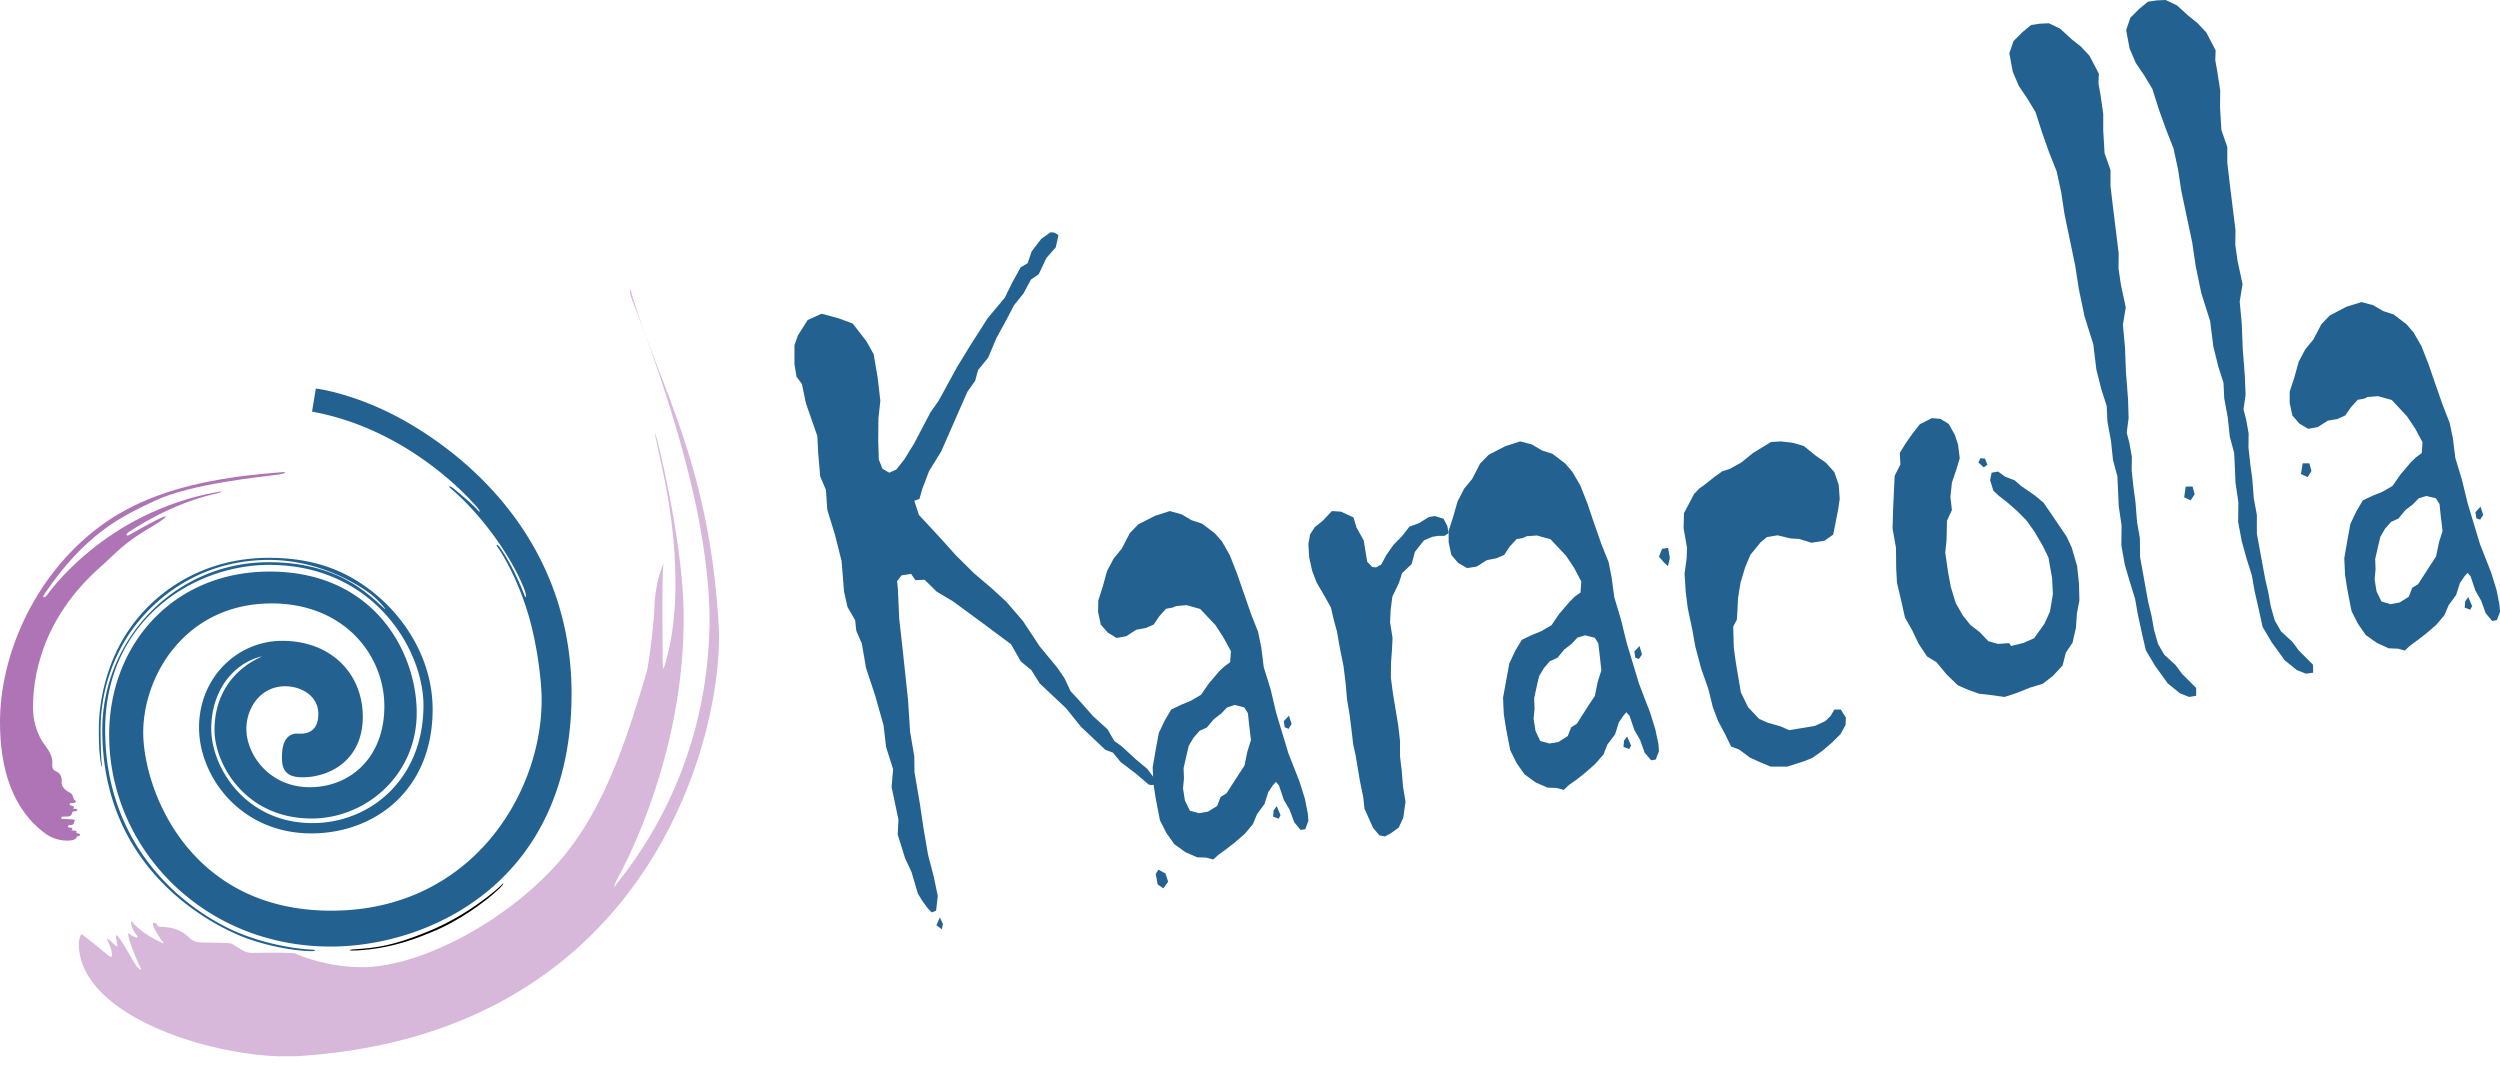 <svg xmlns="http://www.w3.org/2000/svg" width="131" height="56"><defs><clipPath clipPathUnits="userSpaceOnUse" id="cp1"><path d="M4.13 15.13h33.55v40.22H4.13V15.13z"/></clipPath><clipPath clipPathUnits="userSpaceOnUse" id="cp2"><path d="M0 24.73h14.94v19.32H0V24.73z"/></clipPath></defs><style>.shp0{fill:#236191}</style><g id="Home"><g id="Home_general_cdmx"><g id="Group"><g id="Group-21-Copy-2"><path id="Fill-1" fill-rule="evenodd" class="shp0" d="M60.53 40.84l.01.27-.21.03-.14-.03-.68-.58-.79-.6-.4-.49-.4-.15-1.28-1.21-.78-.97-1.38-1.3-.44-.7-.55-.45-.51-.9-1.45-1.08-1.61-1.18-.84-.5-.63-.62-.48.02-.23-.33-.5.08-.23.3.04.42.07 1.55.19 1.71.27 2.53.11 1.69.22 1.28.01.83.28 1.64.19 1.28.24 1.41.3 1.15.21 1.01-.09.77-.23.09-.22-.23-.28-.39-.22-.36-.34-1.15-.33-.7-.39-1.25.04-.78-.36-1.71.08-.93-.37-1.17-.13-1.13-.44-1.56-.48-1.45-.22-1.28-.29-.67-.06-.55-.4-.69-.18-.8-.13-1.61-.35-1.39-.4-1.3-.07-1.04-.3-.7-.11-1.27-.04-.85-.6-1.72-.21-1.01-.28-.38-.11-.66v-.99l.18-.51.51-.81.73-.33.86.23.77.28.72.93.38.68.21 1.23.14 1.21-.1.93-.01 1.16.03.99.19.48.36.21.37-.17.42-.53.51-.83.86-1.64.43-.61.95-1.74.71-1.16.9-1.41.9-1.08.39-.79.44-.8.37-.22.21-.62.5-.65.49-.35.21.02.2.13-.06.3-.08.34-.49.56-.4.85-.41.28-.39.73-.5.62-.41.79-.5.91-.44 1.04-.53.65-.15.56-.41.58-1.37 3.12-.64 1.04-.36.95-.14.5-.27.1.24.74 1.14 1.23.81.9.95.94.92.78.77.71.86 1 .88 1.33.91 1.1.38.55.33.7.41.44.77.87.76.69.35.61.37.26.77.71.59.49.41.55zm-11.12 7.58l-.06.28-.28-.22.18-.41.16.35zm11.8-2.22l-.25.35-.3-.21-.1-.54.14-.23.37.2.14.43z"/><path id="Fill-2" fill-rule="evenodd" class="shp0" d="M68.56 43.01l-.16.44-.25.04-.33-.4-.25-.67-.3-.51-.25-.75-.16-.19-.17.19-.23.34-.2.63-.39.53-.22.53-.43.51-.51.44-.45.35-.4.29-.29.26-.36-.1-.49-.02-.61-.27-.58-.42-.41-.58-.34-.67-.22-1.14-.12-.77-.04-.86.16-.93.16-.87.31-.65.34-.58.55-.26.48-.2.53-.31.41-.59.54-.64.28-.26.3-.22.04-.58-.39-.71-.41-.64-.81-.86-.72-.2-.54.05-.19.08-.34.06-.35.39-.3.44-.42.18-.49.09-.53.34-.5.09-.46-.28-.37-.42-.14-.66.01-.6.23-.72.23-.83.35-.66.42-.51.42-.81.44-.46.88-.45.78-.25.61.17.53.31.55.18.67.51.37.42.41.72.37.94.32.92.43 1.24.36.91.17.82.13 1.04.36 1.16.29 1.23.64 2.12.31.79.28.71.28.9.15.77.03.37zm-3.17-5.64l-.19-.3-.5-.13-.4.13-.32.33-.37.28-.37.44-.39.18-.31.36-.25.42-.12.51-.15.66.02.54-.05.52.1.64.26.53.47.13.48-.08.48-.3.18-.47.31-.19.63-.98.31-.47.15-.73.19-.61-.09-.75-.07-.66zm1.71 5.35l-.1.18-.29-.11.03-.33.16-.22.2.48zm.58-4.78l-.16.25-.2-.08-.05-.32.27-.29.14.44z"/><path id="Fill-3" class="shp0" d="M75.91 27.93l-.22.15h-.33l-.31.05-.44.19-.47.6-.17.64-.5.47-.16.5-.35.73-.09.71-.03.64.13.81-.03.64-.05.67-.01.76.1.78.29 1.76.09.78v.81l.09.76.07.85.13.78-.12.85-.24.51-.42.3-.3.16-.29-.06-.33-.39-.22-.49-.23-.52-.07-.62-.18-.88-.21-1.27-.13-.58-.08-.68-.11-.89-.13-.76-.08-.9-.11-.89-.2-.99-.14-.81-.18-.66-.14-.61-.4-.71-.34-.58-.24-.62-.16-.72-.04-.69.09-.51.24-.37.43-.35.47-.5.48.03.65.3.16.53.38.68.18 1.11.26.28.21.02.27-.15.26-.49.38-.54.46-.47.37-.48.51-.19.52-.32.31-.05.45.14.2.38.07.37z"/><path id="Fill-4" fill-rule="evenodd" class="shp0" d="M86.93 39.36l-.17.44-.24.04-.34-.4-.24-.67-.3-.52-.25-.74-.17-.19-.16.19-.23.34-.2.63-.4.53-.21.53-.44.5-.51.45-.44.35-.4.28-.29.27-.37-.1-.49-.02-.61-.27-.58-.42-.41-.58-.34-.68-.22-1.13-.12-.77-.04-.86.17-.93.16-.87.31-.66.34-.57.54-.26.49-.2.53-.31.4-.59.55-.64.27-.27.3-.21.04-.58-.38-.72-.42-.63-.81-.86-.71-.2-.55.04-.18.09-.34.06-.36.39-.29.44-.43.18-.48.09-.53.34-.5.08-.47-.27-.36-.42-.14-.66v-.6l.23-.72.24-.83.34-.66.42-.51.42-.81.45-.46.87-.45.78-.25.61.16.54.32.54.17.67.51.37.43.42.72.37.94.31.92.43 1.23.37.92.16.81.14 1.04.35 1.17.3 1.22.64 2.12.3.79.28.72.28.9.16.76.03.38zm-3.18-5.65l-.18-.29-.51-.13-.4.12-.31.33-.38.29-.36.44-.4.18-.31.36-.25.42-.12.51-.14.65.02.55-.05.52.1.64.25.53.48.13.47-.08.49-.31.18-.46.3-.19.63-.99.31-.46.15-.74.19-.6-.08-.75-.08-.67zm1.72 5.36l-.1.18-.3-.11.03-.33.16-.22.21.48zm.57-4.78l-.16.24-.19-.07-.05-.32.27-.29.13.44z"/><path id="Fill-5" fill-rule="evenodd" class="shp0" d="M87.41 28.71l-.32.05-.16.41.25.29.22.21.1-.43-.09-.53zm8.71-3.97l-.45-.5-.51-.35-.64-.52-.59-.17-.61-.07-.52.03-.49.3-.47.29-.59.48-.61.34-.38.12-.4.28-.59.47-.22.15-.28.29-.53 1.01-.02.79.18 1.03-.02.55-.11.8.06.94.11.88.24 1.13.15.85.31 1.17.37 1.05.24.97.28.74.34.63.34.7.41.15.58.43.53.24.55.23h.87l.88-.28.44-.18.5-.35.55-.47.42-.42.27-.49.01-.38-.26-.42h-.34l-.2.34-.28.27-.55.25-1.35.22-.44-.2-.67-.19-.45-.2-.58-.61-.38-.78-.26-1.54-.11-.8-.03-1.11.19-.36.03-.46.03-.66.13-.81.25-.83.27-.64.54-.66.33-.27.55-.09.67.16.47.03.64.2.69-.11.45-.32.26-1.32.08-.55-.05-.73-.23-.67z"/><path id="Fill-6" fill-rule="evenodd" class="shp0" d="M108.94 30.59l.02.87-.13.69-.05.74-.18.79-.35.52-.17.67-.51.55-.53.41-.69.21-.67.27-.64.21-.74-.1-.6-.07-.61-.22-.5-.22-.58-.56-.54-.65-.49-.3-.44-.66-.34-.71-.38-.67-.18-.81-.24-1.02-.04-.75-.01-1.06-.18-1.03.03-1.06.08-1.7.3-.59-.03-.61.3-.49.38-.54.37-.47.63-.32.45.04.43.26.32.57.17.51.09.72-.18.6-.23.68-.08.75.08.69-.26.56-.02 1-.07.66.14.98.15.82.26.85.37.65.4.5.47.36.47.49.5.14.59-.04.1.15.65-.16.56-.25.54-.76.29-.64.15-.91-.04-.83-.19-1.08-.29-.6-.45-.77-.43-.6-.51-.51-.51-.44-.4-.31-.3-.28-.17-.55.08-.39.34-.06.37.27.5.19.34.3.7.48.47.39.37.54.45.66.39.58.27.58.28.96.1.93zm-4.8-6.24l-.19.14-.28-.25.1-.23.24.02.13.32z"/><path id="Fill-7" fill-rule="evenodd" class="shp0" d="M109.96 4.37l.11.62.14.97v.88l.07 1.19.31.88v.83l.12 1.03.31 2.51-.01.78.12.83.26 1.22-.15.9.11 1.19.05 1.3.11 1.42.03.99-.1.76.14.54.13.73-.01.72.1.92.1.73.08 1.03.15.86.01.99.42 2.33.18.75.13.73.21.74.32.56.6.55.34.46.74.74v.41l-.37.06-.48-.19-.64-.52-.67-.93-.48-.81-.19-.83-.23-1.06-.14-.8-.28-.9-.26-.89-.18-1.01.01-1.05-.15-1.02-.03-.74-.04-.82-.23-.85-.1-.97-.19-1.04-.04-.82-.27-.84-.27-1.06-.16-1.33-.46-1.46-.3-1.44-.19-1.23-.56-2.69-.17-1.13-.24-1.11-.39-.98-.37-1.04-.35-1.09-.43-.71-.44-.65-.32-.75-.18-.97.22-.64.45-.45.47-.39.47-.07.46-.02.59.28.62.57.46.36.46.49.49.94-.02.51zM115 25.9l-.21.32-.34-.16.08-.56.36-.01.11.41z"/><path id="Fill-8" fill-rule="evenodd" class="shp0" d="M114.07.28l.63.57.45.36.46.49.49.94-.02.51.11.62.15.97-.01.88.07 1.19.31.89v.82l.12 1.03.31 2.51-.01.78.12.84.26 1.21-.15.91.11 1.18.05 1.3.11 1.43.04.98-.11.76.14.54.13.73-.01.72.1.92.1.73.08 1.03.16.86v.99l.43 2.34.17.74.13.73.21.74.33.57.59.54.34.46.74.74.01.42-.38.05-.48-.19-.63-.51-.68-.94-.48-.81-.18-.83-.24-1.05-.14-.81-.28-.89-.25-.9-.19-1.01.01-1.05-.15-1.01-.03-.75-.04-.82-.23-.85-.1-.97-.19-1.04-.04-.82-.27-.84-.26-1.05-.17-1.34-.46-1.45-.3-1.45-.18-1.23-.57-2.69-.17-1.12-.24-1.11-.39-.99-.37-1.03-.35-1.1-.43-.71-.44-.65-.32-.75-.18-.96.22-.65.45-.45.47-.39.47-.07.46-.02.59.28zm6.94 24l.11.4-.2.32-.35-.16.09-.56h.35z"/><path id="Fill-9" fill-rule="evenodd" class="shp0" d="M123.74 15.83l.61.16.53.31.55.18.67.51.37.43.41.71.37.94.32.93.43 1.23.36.92.17.81.13 1.04.35 1.16.3 1.23.64 2.12.31.79.28.71.28.91.15.76.03.38-.16.43-.25.05-.34-.41-.24-.66-.3-.52-.25-.75-.16-.18-.17.19-.23.34-.2.63-.39.53-.22.52-.43.51-.51.44-.45.35-.4.29-.29.27-.36-.1-.49-.02-.61-.28-.58-.41-.41-.59-.34-.67-.22-1.13-.12-.77-.04-.87.16-.92.16-.88.31-.65.34-.58.55-.26.48-.19.53-.31.41-.59.54-.64.28-.27.3-.22.04-.57-.39-.72-.42-.63-.8-.86-.72-.2-.54.04-.19.09-.34.06-.35.39-.3.43-.42.19-.49.08-.53.34-.5.09-.46-.27-.37-.43-.14-.65v-.6l.24-.73.23-.83.35-.66.42-.51.42-.8.44-.46.88-.46.78-.24zm1.52 15.83l.48-.09.48-.3.18-.47.31-.19.63-.98.31-.47.15-.73.19-.61-.09-.74-.07-.67-.19-.3-.5-.12-.4.12-.32.33-.37.28-.37.45-.39.18-.31.35-.25.43-.12.51-.15.65.02.54-.05.53.1.63.26.53.47.14zm4.72-5.11l.14.43-.16.25-.2-.07-.05-.32.27-.29zm-.64 4.74l.2.47-.1.19-.29-.11.03-.34.16-.21z"/><g id="Group-20"><path id="Fill-10" fill-rule="evenodd" class="shp0" d="M16.55 20.36s2.14.24 4.81 1.78c3.82 2.21 8.59 6.74 8.59 14.21 0 9.92-7.51 13.25-12.62 13.25-6.71 0-11.61-5.17-11.61-11.09 0-4.73 3.35-8.56 8.41-8.56 5.27 0 7.56 3.93 7.7 7.11.16 3.44-2.59 5.83-5.5 5.83-3.48 0-5.09-2.86-5.09-4.64 0-1.78.93-3.17 2.51-3.86-1.44.31-2.68 1.73-2.68 3.79s1.82 4.95 5.3 4.95c3.03 0 5.82-2.3 5.82-6.17 0-2.9-2.6-7.36-8.09-7.36-3.96 0-8.59 2.91-8.59 8.64 0 5.36 3.19 8.75 6.38 10.36 1.45.73 3.26 1.1 4.44 1.16.28.01.19.09-.04.08-.77-.01-2.44-.25-3.88-.88-1.64-.72-7.05-3.58-7.05-10.71 0-4.75 3.82-8.79 8.72-8.79 3.5 0 5.09 1.55 5.93 2.31.47.44-.1-.23-.46-.54-.37-.31-2.53-1.89-5.46-1.89-3.78 0-6.33 2.22-7.53 4.21a9.092 9.092 0 00-1.29 4.64c0 .55.02 1.68.07 1.87.05.19-.04.15-.09-.31-.05-.47-.07-.58-.07-1.57 0-1.23.31-3.42 1.69-5.34 1.39-1.94 3.87-3.61 7.22-3.61 1.6 0 3.05.31 4.35 1.05 2.46 1.4 4.23 4.04 4.23 6.89 0 4.25-3.05 6.5-6.36 6.5-3.69 0-5.88-2.96-5.88-5.55 0-2.6 1.99-4.54 4.36-4.54 2.58 0 4.22 1.74 4.22 3.98 0 2.27-1.73 3.17-3.16 3.17-.97 0-1.11-.5-1.07-1.25.04-.75.38-1.02.73-1.04.15-.01 1.17.19 1.17-1.03 0-.98-.94-1.45-1.73-1.45-1.31 0-2.04 1.15-2.04 2.23 0 1.38 1.23 3.06 3.32 3.06 2.1 0 3.91-1.53 3.91-4.24s-2.14-5.39-5.9-5.39c-4.62 0-6.85 3.96-6.73 7 .14 3.17 2.64 9.1 9.84 9.1 7.42 0 11.13-6.27 11.03-11.24-.02-.79-.19-2.4-.59-3.9-.54-2.03-1.44-3.52-1.66-3.83-.21-.27-.06-.23.03-.11.33.44.89 1.42 1.32 2.55.07.19.17.13-.04-.4-.78-1.92-2.45-4.03-3.75-5.13-.31-.26-.08-.2.13-.02.21.18.92.76 1.2 1.08.19.21.17.05-.19-.33-.37-.4-3.53-3.92-8.48-4.82l.2-1.21z"/><path id="Fill-12" fill-rule="evenodd" d="M18.49 49.75c1.29-.08 2.11-.2 3.89-.92 2.11-.84 3.77-2.3 3.93-2.49.1-.12.12-.02-.22.29-.63.59-2.05 1.65-3.49 2.22-.61.24-1.93.84-3.86.95-.46.03-.54-.03-.25-.05z" fill="#040201"/><g id="Group-16"><g id="Clip-Path: Fill-14" clip-path="url(#cp1)"><path id="Fill-14" fill-rule="evenodd" d="M4.27 48.94s-.16.22-.14.66c.23 3.91 7.72 5.97 11.49 5.74 18.75-1.18 22.34-17.32 22.04-22.56-.5-8.67-3.19-12.64-4.62-17.6-.04-.16-.06.12.04.42.03.1 2.18 5.36 3.34 10.66.47 2.14.77 4.51.76 6.23-.05 8.38-4.51 13.29-4.98 13.98-.07.11.06-.27.14-.4.36-.66 3.6-6.62 3.48-14.04-.06-3.78-1.38-9.05-1.48-9.3-.1-.25.22 1.11.46 2.28.24 1.18 1.21 6.17 0 9.95-.1.32-.08-.68-.08-1.04 0-.37-.04-4.06.05-4.32.09-.26-.4.6-.47 2.1-.04 1.07-.3 3.15-.43 3.57-.98 3.28-2.11 6.89-4.32 9.58-2.72 3.3-7.46 5.83-10.57 5.83-1.8 0-3.27-.6-3.51-.72-.12-.06-2.12-.03-2.27-.03-.14 0-.32-.04-.43-.1-.22-.13-.46-.27-.63-.38-.09-.06-1.41-.05-1.71-.07a.89.89 0 01-.46-.19c-.35-.37-.78-.59-1.45-.62-.18-.01-.19.04-.34-.18-.42-.2.04.56.4 1.03.05.07-1.13-.46-1.64-1.1-.12-.15-.12.25.23.69.12.15-.06.19-.37-.07-.31-.27.38 1.46.57 1.77.08.14-.05.17-.26-.15-.31-.48-.79-1.42-1-1.55-.08-.05-.01.26.04.5.04.23-.27-.14-.47-.3-.21-.16.14.37.17.65s.06.42-.34.07-1.24-.99-1.24-.99z" fill="#d7b7da"/></g></g><g id="Group-19"><g id="Clip-Path: Fill-17" clip-path="url(#cp2)"><path id="Fill-17" fill-rule="evenodd" d="M0 37.85c0-3.49 1.75-7.59 5.08-10.15 1.94-1.49 4.24-2.24 6.97-2.66 1.05-.17 2.52-.28 2.73-.3.21-.02.27.06-.21.13-.98.13-4.58.49-6.41 1.35-1.83.85-3.67 1.74-5.82 4.89-.17.25 0 .22.12.08.02-.03 2.97-4.34 8.94-5.41.23-.05.4-.03-.19.11-2.31.54-4.19 1.81-4.49 2.01-.16.11-.08.21.04.14.44-.26 1.38-.78 1.72-.92.48-.21.05.14-.48.45-1.56.9-1.9 1.4-2.65 2.06-3.3 2.87-3.62 6.07-3.62 7.44 0 1 .4 1.7.65 2.01.24.32.38.62.36.9-.02.28.03.37.24.46.21.1.27.32.25.55-.02.22.18.42.44.55.19.1.14.32.26.4.06.04.12.14-.17.14-.19 0-.12.14.03.15.08 0 .12.11.03.15.35-.01.22.13.16.13-.17.01-.17-.01-.22.15-.06.17-.32.12-.46.13-.1 0-.16.12 0 .12.26.02.72 0 .61.11-.07.06.05.22-.29.22-.07 0-.12.14.08.13.11 0 .14.11.02.15.22-.01.33.01.28.11-.02.04.18.03.19.1 0 .09-.08.09-.13.09-.08 0 .03.23-.53.23-.55 0-.94-.23-1.08-.32C.63 42.45 0 40.24 0 37.85z" fill="#ae74b6"/></g></g></g></g></g></g></g></svg>